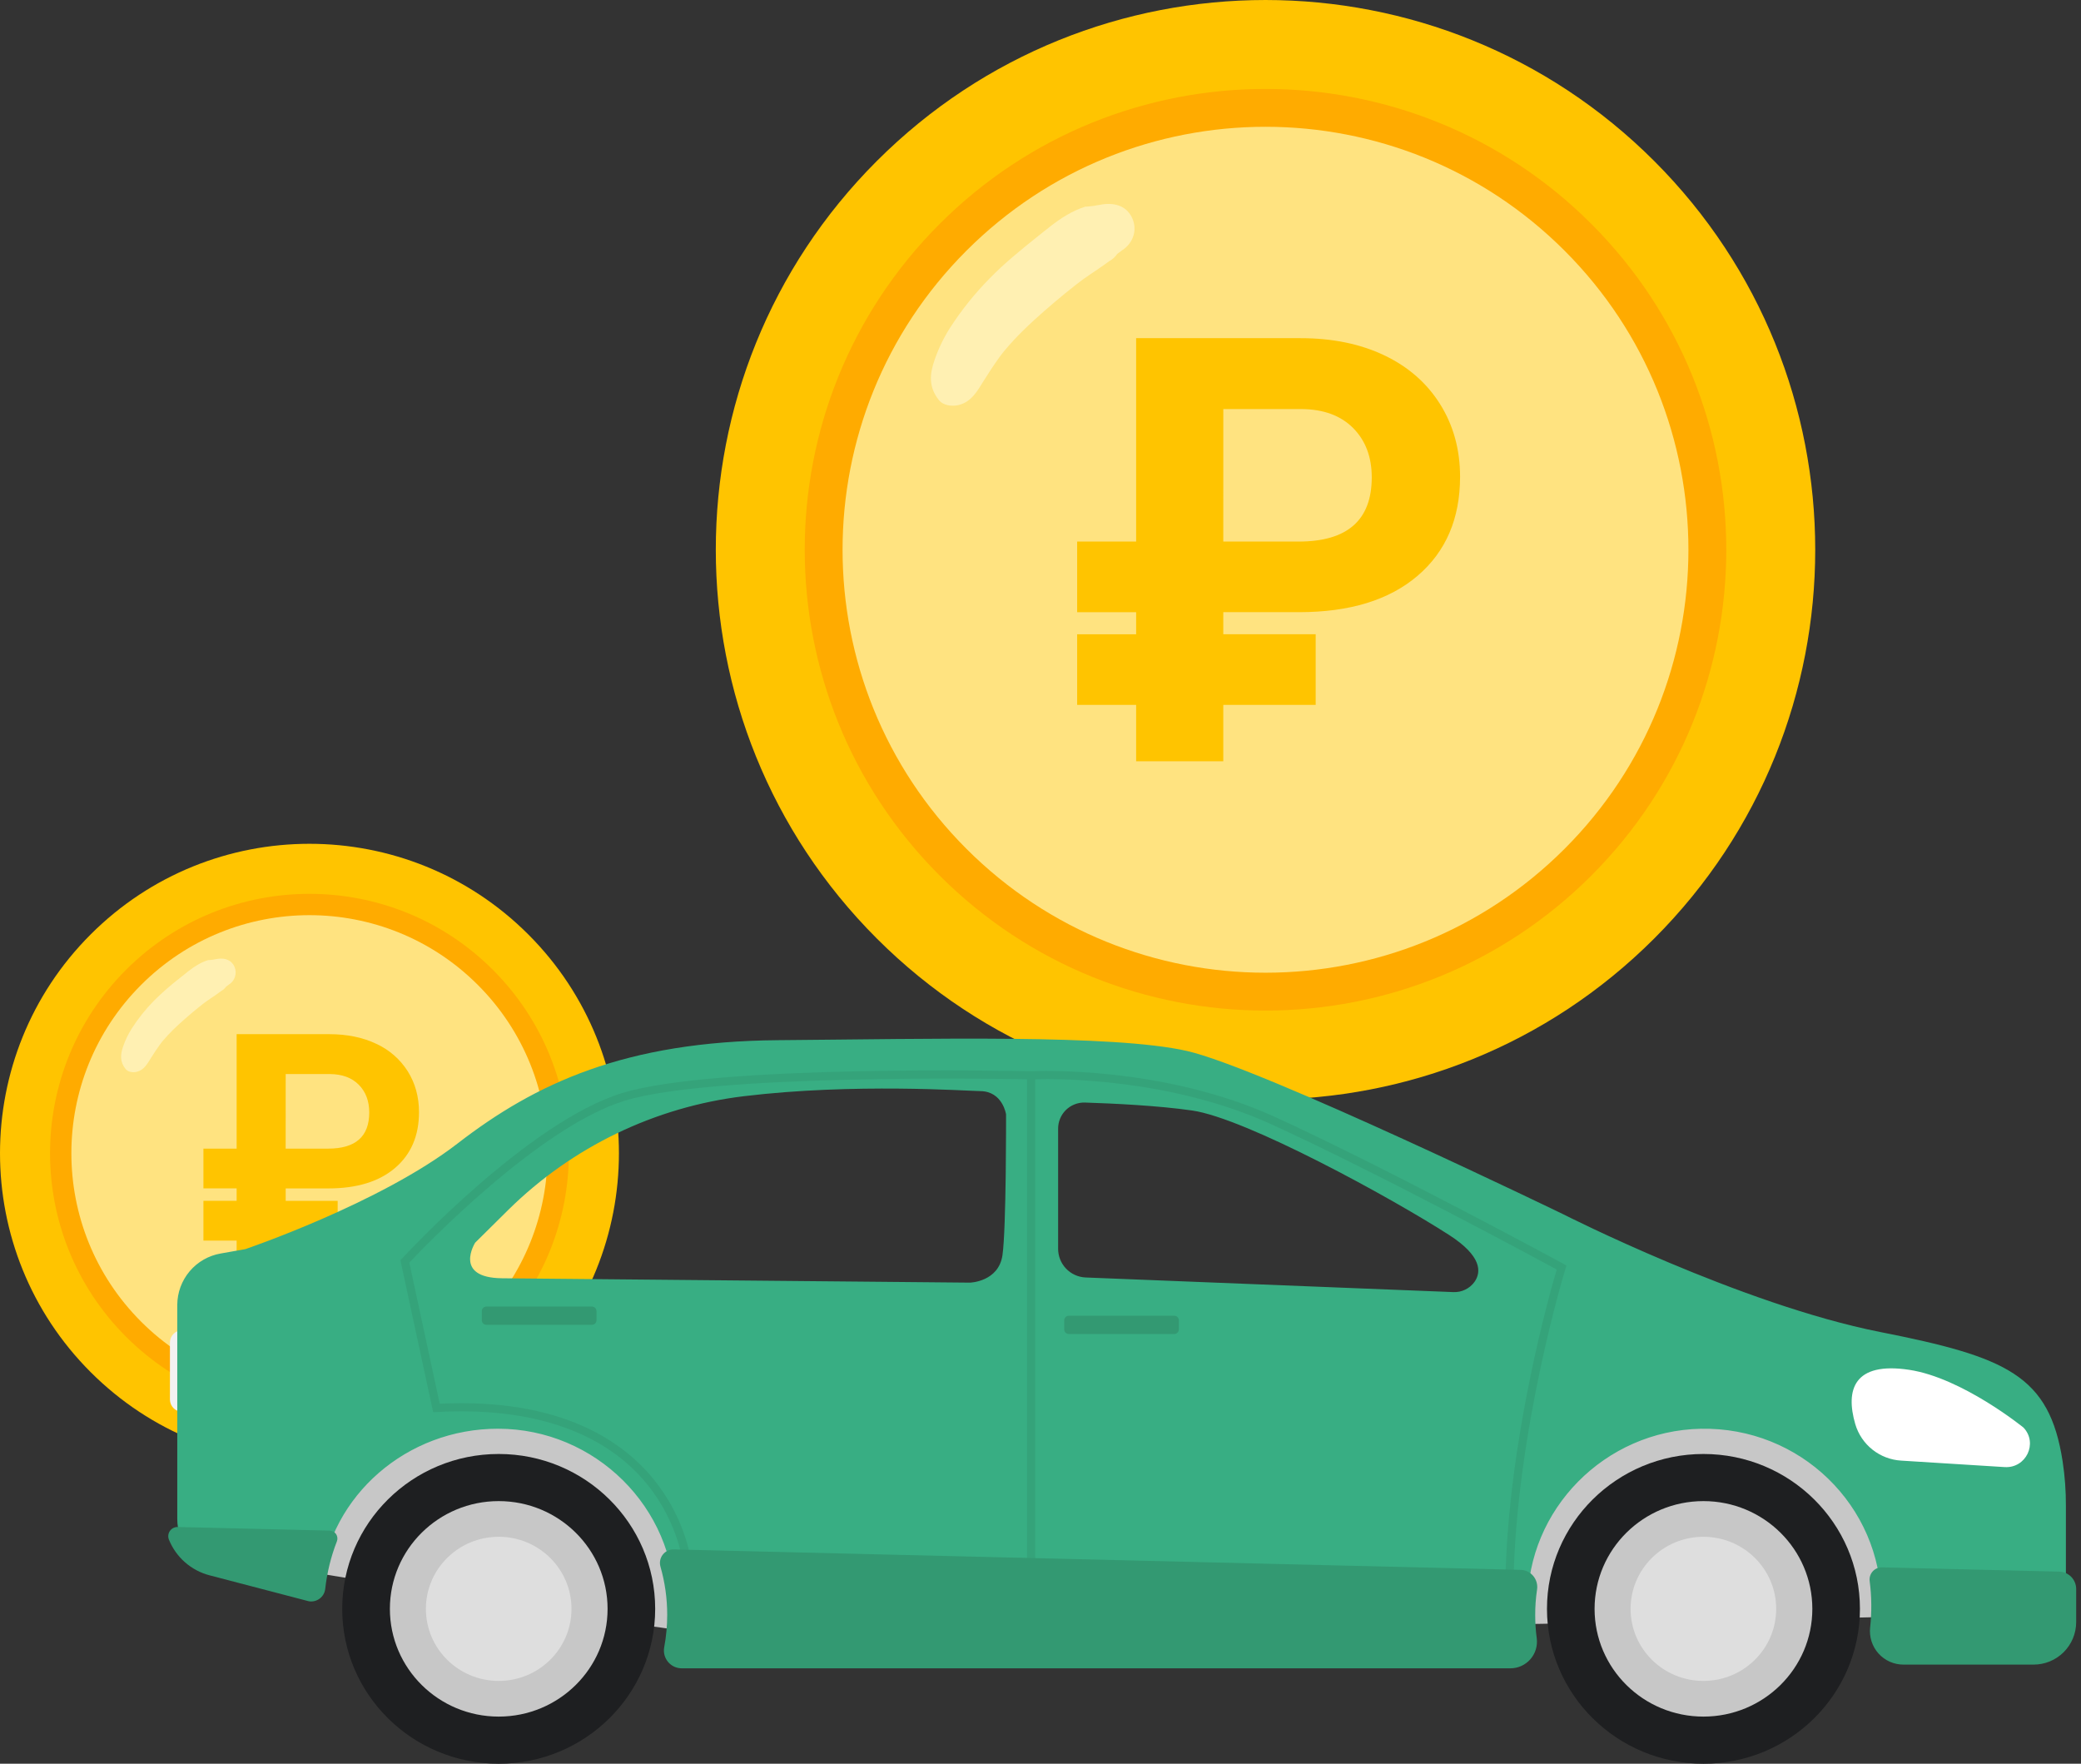 <svg width="118" height="100" viewBox="0 0 118 100" fill="none" xmlns="http://www.w3.org/2000/svg">
<rect x="0" y="0" width="118" height="100" fill="#333333" stroke="none"/>
<g clip-path="url(#clip0_123_534)">
<path d="M93.8 53.212C105.973 41.039 105.973 21.303 93.8 9.13C81.627 -3.043 61.891 -3.043 49.718 9.13C37.545 21.303 37.545 41.039 49.718 53.212C61.891 65.385 81.627 65.385 93.8 53.212Z" fill="#FFC400"/>
<path d="M90.234 49.646C100.437 39.442 100.437 22.899 90.234 12.695C80.03 2.492 63.487 2.492 53.283 12.695C43.08 22.899 43.08 39.442 53.283 49.646C63.487 59.849 80.03 59.849 90.234 49.646Z" fill="#FFAB00"/>
<path d="M88.716 48.128C98.081 38.763 98.081 23.578 88.716 14.213C79.35 4.847 64.166 4.847 54.801 14.213C45.435 23.578 45.435 38.763 54.801 48.128C64.166 57.493 79.35 57.493 88.716 48.128Z" fill="#FFE380"/>
<path d="M64.219 12.409C63.92 11.7 63.256 11.488 62.539 11.584C62.383 11.606 62.226 11.643 62.07 11.66C62.497 11.614 61.354 11.767 61.595 11.699C61.2 11.822 60.821 11.992 60.466 12.206C59.861 12.561 59.304 13.04 58.755 13.475C57.851 14.199 56.943 14.937 56.135 15.766C55.281 16.63 54.519 17.581 53.861 18.602C53.507 19.163 53.218 19.763 53 20.39C52.706 21.224 52.658 21.95 53.23 22.675C53.48 22.994 53.976 23.054 54.34 22.969C55.086 22.796 55.422 22.164 55.794 21.568C56.073 21.121 56.367 20.675 56.675 20.247L56.819 20.056L56.95 19.893C57.121 19.688 57.297 19.488 57.477 19.293C57.844 18.898 58.231 18.522 58.629 18.158C59.405 17.45 60.204 16.777 61.031 16.127C61.066 16.1 61.106 16.069 61.139 16.045C61.244 15.964 61.351 15.885 61.459 15.806C61.718 15.618 61.985 15.447 62.249 15.267C62.468 15.118 62.684 14.961 62.899 14.807C63.08 14.709 63.235 14.569 63.351 14.398C63.457 14.328 63.597 14.209 63.63 14.189C64.236 13.803 64.499 13.075 64.219 12.409Z" fill="#FFF0B2"/>
<path d="M74.604 39.965H69.365V43.164H64.423V39.965H61.078V35.962H64.423V34.711H61.078V30.706H64.423V19.174H73.747C75.548 19.174 77.13 19.498 78.491 20.146C79.853 20.794 80.91 21.719 81.663 22.922C82.415 24.125 82.791 25.495 82.791 27.033C82.791 29.404 81.987 31.277 80.378 32.65C78.769 34.023 76.532 34.709 73.666 34.709H69.365V35.959H74.604V39.965ZM69.365 30.706H73.632C76.4 30.706 77.783 29.493 77.783 27.066C77.783 25.912 77.432 24.982 76.731 24.273C76.029 23.565 75.057 23.205 73.814 23.194H69.366L69.365 30.706Z" fill="#FFC400"/>
<path d="M29.956 77.798C36.809 70.945 36.809 59.834 29.956 52.981C23.103 46.129 11.993 46.129 5.14 52.981C-1.713 59.834 -1.713 70.945 5.14 77.798C11.993 84.651 23.103 84.651 29.956 77.798Z" fill="#FFC400"/>
<path d="M27.948 75.79C33.693 70.046 33.693 60.733 27.948 54.988C22.204 49.244 12.891 49.244 7.146 54.988C1.402 60.733 1.402 70.046 7.146 75.79C12.891 81.535 22.204 81.535 27.948 75.79Z" fill="#FFAB00"/>
<path d="M27.094 74.936C32.366 69.663 32.366 61.115 27.094 55.843C21.822 50.571 13.273 50.571 8.001 55.843C2.729 61.115 2.729 69.663 8.001 74.936C13.273 80.208 21.822 80.208 27.094 74.936Z" fill="#FFE380"/>
<path d="M13.302 54.828C13.134 54.428 12.76 54.309 12.357 54.363C12.269 54.375 12.181 54.396 12.094 54.406C12.335 54.38 11.691 54.466 11.827 54.428C11.604 54.497 11.391 54.593 11.191 54.713C10.851 54.911 10.537 55.183 10.23 55.428C9.71 55.827 9.217 56.258 8.751 56.718C8.27 57.205 7.841 57.74 7.471 58.315C7.272 58.631 7.109 58.968 6.986 59.321C6.821 59.79 6.794 60.2 7.118 60.608C7.259 60.787 7.538 60.821 7.743 60.773C8.164 60.675 8.352 60.32 8.562 59.984C8.719 59.732 8.885 59.481 9.058 59.24C9.066 59.229 9.116 59.164 9.139 59.132L9.212 59.041C9.308 58.925 9.409 58.813 9.508 58.703C9.715 58.48 9.933 58.269 10.157 58.065C10.594 57.665 11.044 57.285 11.509 56.92L11.57 56.874C11.63 56.829 11.69 56.784 11.75 56.743C11.896 56.637 12.048 56.541 12.196 56.439C12.319 56.355 12.441 56.266 12.562 56.176C12.664 56.121 12.751 56.042 12.816 55.946C12.876 55.906 12.955 55.84 12.973 55.828C13.139 55.728 13.263 55.573 13.323 55.389C13.384 55.206 13.376 55.006 13.302 54.828Z" fill="#FFF0B2"/>
<path d="M19.147 70.339H16.2V72.138H13.418V70.339H11.535V68.085H13.418V67.38H11.535V65.128H13.418V58.636H18.667C19.681 58.636 20.572 58.819 21.338 59.184C22.073 59.52 22.693 60.063 23.124 60.746C23.547 61.423 23.759 62.194 23.759 63.06C23.759 64.396 23.306 65.45 22.4 66.223C21.494 66.996 20.234 67.382 18.621 67.382H16.2V68.087H19.147V70.339ZM16.198 65.126H18.601C20.159 65.126 20.938 64.443 20.937 63.077C20.937 62.428 20.74 61.904 20.345 61.505C19.95 61.105 19.403 60.903 18.704 60.897H16.2L16.198 65.126Z" fill="#FFC400"/>
<path d="M17.408 89.102C17.408 89.102 38.934 92.636 39.191 92.482C39.449 92.329 42.237 80.431 42.237 80.431C42.237 80.431 24.438 77.264 24.148 77.264C23.858 77.264 19.989 80.328 19.937 80.533C19.885 80.737 17.408 89.102 17.408 89.102Z" fill="#C7C7C7"/>
<path d="M83.068 92.125C83.584 92.176 109.651 91.624 109.651 91.624L107.689 85.692C107.689 85.692 104.076 80.285 102.166 80.384C100.255 80.483 88.897 78.66 86.937 80.005C84.977 81.35 83.221 80.278 82.293 83.493C81.365 86.707 80.639 87.069 81.363 89.008C82.086 90.947 83.068 92.125 83.068 92.125Z" fill="#C7C7C7"/>
<path d="M28.278 100C33.178 100 37.151 96.069 37.151 91.22C37.151 86.37 33.178 82.439 28.278 82.439C23.378 82.439 19.405 86.37 19.405 91.22C19.405 96.07 23.378 100 28.278 100Z" fill="#1E1F21"/>
<path d="M28.278 97.329C31.687 97.329 34.452 94.594 34.452 91.22C34.452 87.846 31.688 85.111 28.278 85.111C24.869 85.111 22.108 87.846 22.108 91.22C22.108 94.594 24.872 97.329 28.278 97.329Z" fill="#C7C7C7"/>
<path d="M28.278 95.306C30.558 95.306 32.406 93.476 32.406 91.22C32.406 88.964 30.558 87.134 28.278 87.134C25.998 87.134 24.15 88.963 24.15 91.22C24.15 93.477 25.998 95.306 28.278 95.306Z" fill="#DEDEDE"/>
<path d="M96.592 100C101.493 100 105.465 96.069 105.465 91.22C105.465 86.37 101.49 82.439 96.592 82.439C91.694 82.439 87.719 86.37 87.719 91.22C87.719 96.07 91.69 100 96.592 100Z" fill="#1E1F21"/>
<path d="M96.592 97.329C100.001 97.329 102.766 94.594 102.766 91.22C102.766 87.846 100.002 85.111 96.592 85.111C93.183 85.111 90.418 87.846 90.418 91.22C90.418 94.594 93.18 97.329 96.592 97.329Z" fill="#C7C7C7"/>
<path d="M92.46 91.22C92.46 93.476 94.308 95.306 96.589 95.306C98.869 95.306 100.716 93.476 100.716 91.22C100.716 88.964 98.869 87.134 96.589 87.134C94.309 87.134 92.46 88.963 92.46 91.22Z" fill="#DEDEDE"/>
<path d="M10.341 75.421H15.808C15.915 75.42 16.022 75.445 16.117 75.495C16.212 75.546 16.293 75.618 16.353 75.708C16.413 75.797 16.45 75.9 16.46 76.007C16.47 76.113 16.454 76.221 16.412 76.32L15.797 77.768C15.507 78.446 15.024 79.024 14.408 79.43C13.791 79.835 13.069 80.05 12.331 80.049H10.341C10.155 80.049 9.976 79.976 9.844 79.846C9.712 79.715 9.637 79.537 9.636 79.351V76.116C9.637 75.931 9.712 75.753 9.845 75.623C9.977 75.493 10.155 75.42 10.341 75.421Z" fill="#F2F2F2"/>
<path d="M116.959 82.863C116.209 77.97 113.784 76.942 106.611 75.523C98.697 73.957 88.648 68.85 88.648 68.85C88.648 68.85 71.51 60.543 67.312 59.59C63.114 58.636 52.79 58.91 44.118 58.977C35.446 59.045 30.353 61.428 25.948 64.833C21.542 68.238 13.906 70.826 13.906 70.826L12.518 71.071C11.83 71.189 11.206 71.546 10.755 72.079C10.304 72.612 10.055 73.287 10.052 73.985V86.13C10.055 86.802 10.28 87.454 10.692 87.984C11.105 88.513 11.681 88.891 12.332 89.058L17.347 90.368C17.443 90.385 17.542 90.382 17.637 90.359C17.732 90.337 17.821 90.294 17.899 90.236C17.977 90.177 18.043 90.103 18.091 90.018C18.14 89.934 18.17 89.84 18.181 89.743C18.73 84.775 23.071 81 28.248 81.007C33.752 81.013 38.266 85.487 38.263 90.932C38.262 91.54 38.206 92.147 38.094 92.744C38.068 92.888 38.073 93.035 38.111 93.175C38.148 93.316 38.216 93.447 38.309 93.558C38.403 93.669 38.52 93.758 38.652 93.819C38.784 93.88 38.928 93.911 39.074 93.91H85.235C85.445 93.911 85.653 93.868 85.845 93.782C86.037 93.697 86.209 93.572 86.349 93.414C86.488 93.257 86.593 93.072 86.655 92.871C86.717 92.671 86.736 92.459 86.71 92.25C86.652 91.821 86.622 91.389 86.621 90.957C86.605 85.578 91.001 81.12 96.436 81.009C102.071 80.894 106.675 85.379 106.675 90.927C106.675 91.29 106.655 91.653 106.615 92.013C106.589 92.253 106.614 92.495 106.688 92.724C106.762 92.953 106.883 93.164 107.044 93.343C107.206 93.522 107.403 93.665 107.623 93.763C107.843 93.861 108.081 93.911 108.322 93.91H114.96C115.245 93.911 115.528 93.857 115.793 93.749C116.057 93.641 116.298 93.483 116.501 93.282C116.703 93.081 116.865 92.842 116.975 92.579C117.086 92.316 117.143 92.033 117.144 91.748V85.388C117.148 84.543 117.086 83.699 116.959 82.863ZM56.843 71.169C56.622 72.682 55.001 72.724 55.001 72.724L28.468 72.476C25.675 72.45 26.945 70.458 26.945 70.457L28.828 68.593C32.444 65.026 37.142 62.76 42.185 62.153C48.42 61.401 54.831 61.855 55.596 61.865C56.855 61.882 57.047 63.181 57.047 63.181C57.047 63.181 57.064 69.658 56.843 71.169ZM83.619 72.668C83.482 72.862 83.298 73.018 83.085 73.121C82.871 73.225 82.635 73.273 82.397 73.26L61.548 72.431C61.128 72.41 60.732 72.228 60.443 71.922C60.154 71.616 59.995 71.211 59.999 70.79V64.004C59.997 63.806 60.035 63.609 60.111 63.426C60.186 63.243 60.297 63.077 60.438 62.938C60.579 62.799 60.746 62.69 60.931 62.617C61.114 62.544 61.311 62.508 61.509 62.513C63.103 62.564 65.65 62.684 67.597 62.964C70.654 63.402 78.919 67.928 82.168 70.021C84.036 71.224 83.993 72.122 83.619 72.668Z" fill="#38AE83"/>
<path d="M108.263 77.668C111.274 78.124 114.742 80.945 114.742 80.945C115.57 81.826 114.886 83.257 113.672 83.182L107.801 82.815C107.208 82.779 106.641 82.563 106.176 82.194C105.711 81.825 105.371 81.321 105.202 80.752C104.632 78.801 105.117 77.192 108.263 77.668Z" fill="white"/>
<path d="M10.081 86.579C9.995 86.576 9.909 86.595 9.831 86.633C9.754 86.671 9.687 86.728 9.637 86.799C9.587 86.869 9.555 86.951 9.545 87.037C9.534 87.123 9.545 87.21 9.576 87.29C9.776 87.786 10.089 88.228 10.49 88.58C10.892 88.933 11.37 89.186 11.887 89.32L17.508 90.789C17.615 90.808 17.726 90.804 17.832 90.778C17.938 90.753 18.038 90.706 18.126 90.64C18.213 90.575 18.286 90.492 18.341 90.397C18.395 90.302 18.429 90.197 18.441 90.088C18.544 89.164 18.766 88.257 19.104 87.39C19.13 87.323 19.139 87.251 19.13 87.179C19.122 87.108 19.096 87.04 19.056 86.98C19.015 86.921 18.961 86.872 18.898 86.838C18.834 86.803 18.764 86.785 18.692 86.784L10.081 86.579Z" fill="#339972"/>
<path d="M106.719 88.867C106.619 88.865 106.52 88.884 106.429 88.923C106.337 88.963 106.255 89.022 106.188 89.096C106.122 89.17 106.072 89.257 106.042 89.353C106.013 89.448 106.004 89.548 106.017 89.647C106.131 90.519 106.14 91.401 106.043 92.275C106.014 92.541 106.041 92.81 106.123 93.064C106.205 93.319 106.34 93.553 106.518 93.752C106.697 93.951 106.916 94.11 107.16 94.218C107.405 94.326 107.669 94.382 107.937 94.381H115.302C115.942 94.384 116.557 94.133 117.011 93.683C117.466 93.233 117.723 92.621 117.727 91.982V90.096C117.727 89.837 117.625 89.588 117.444 89.403C117.262 89.219 117.015 89.113 116.756 89.109L106.719 88.867Z" fill="#339972"/>
<path opacity="0.5" d="M88.66 71.662C88.562 71.609 78.806 66.313 72.334 63.348C65.928 60.412 58.78 60.724 58.469 60.739C57.647 60.72 40.538 60.353 35.277 61.976C29.979 63.609 23.077 71.053 22.787 71.369L22.706 71.456L24.562 80.071L24.759 80.06C30.155 79.758 34.288 81.178 36.706 84.169C38.534 86.429 38.759 88.816 38.761 88.841L38.779 89.046L58.238 89.541L58.463 89.545L58.702 89.552L85.817 90.078V89.848C85.952 81.13 88.738 72.028 88.766 71.937L88.821 71.758L88.66 71.662ZM39.201 88.595C39.107 87.948 38.697 85.903 37.085 83.901C35.349 81.743 31.833 79.256 24.933 79.591L23.21 71.589C24.009 70.739 30.537 63.916 35.416 62.411C40.294 60.907 56.149 61.155 58.239 61.193V89.078L39.201 88.595ZM85.361 89.604L58.703 89.091V61.193C59.958 61.157 66.361 61.12 72.14 63.767C78.134 66.514 86.962 71.269 88.272 71.979C87.883 73.29 85.528 81.57 85.361 89.604Z" fill="#339972"/>
<path d="M87.052 91.586C87.049 91.095 87.085 90.605 87.157 90.12C87.177 89.984 87.168 89.846 87.13 89.713C87.093 89.581 87.028 89.459 86.939 89.353C86.851 89.248 86.741 89.163 86.617 89.104C86.493 89.044 86.358 89.012 86.22 89.009L38.209 87.85C38.089 87.846 37.969 87.871 37.859 87.923C37.75 87.975 37.655 88.052 37.581 88.147C37.507 88.243 37.457 88.354 37.434 88.473C37.412 88.592 37.418 88.714 37.451 88.83C37.705 89.718 37.834 90.638 37.833 91.561C37.833 92.177 37.776 92.791 37.663 93.396C37.636 93.542 37.641 93.692 37.678 93.836C37.716 93.98 37.785 94.114 37.88 94.228C37.975 94.342 38.094 94.434 38.229 94.497C38.364 94.56 38.511 94.592 38.659 94.592H85.639C85.855 94.593 86.068 94.547 86.264 94.458C86.46 94.369 86.636 94.239 86.778 94.077C86.919 93.915 87.025 93.725 87.087 93.518C87.149 93.312 87.166 93.095 87.138 92.881C87.081 92.452 87.052 92.019 87.052 91.586Z" fill="#339972"/>
<path d="M66.581 75.637H60.611C60.576 75.637 60.541 75.631 60.509 75.618C60.477 75.605 60.447 75.586 60.422 75.561C60.397 75.537 60.378 75.507 60.364 75.475C60.351 75.443 60.344 75.409 60.344 75.374V74.864C60.344 74.829 60.351 74.794 60.364 74.762C60.378 74.73 60.397 74.701 60.422 74.676C60.447 74.652 60.477 74.632 60.509 74.619C60.541 74.606 60.576 74.6 60.611 74.6H66.581C66.616 74.6 66.65 74.606 66.683 74.62C66.715 74.633 66.744 74.652 66.769 74.676C66.794 74.701 66.814 74.73 66.827 74.762C66.84 74.794 66.847 74.829 66.847 74.864V75.374C66.846 75.444 66.818 75.511 66.768 75.56C66.718 75.609 66.651 75.637 66.581 75.637Z" fill="#339972"/>
<path d="M33.557 75.116H27.586C27.551 75.117 27.516 75.11 27.484 75.097C27.452 75.084 27.422 75.065 27.397 75.041C27.372 75.016 27.353 74.987 27.339 74.955C27.326 74.922 27.319 74.888 27.319 74.853V74.343C27.319 74.308 27.326 74.273 27.339 74.241C27.353 74.209 27.372 74.179 27.397 74.155C27.422 74.13 27.452 74.111 27.484 74.098C27.516 74.085 27.551 74.079 27.586 74.079H33.557C33.592 74.079 33.627 74.085 33.659 74.098C33.691 74.111 33.721 74.13 33.746 74.155C33.771 74.179 33.791 74.209 33.804 74.241C33.817 74.273 33.824 74.308 33.824 74.343V74.853C33.824 74.888 33.817 74.922 33.804 74.955C33.791 74.987 33.771 75.016 33.746 75.041C33.721 75.065 33.691 75.084 33.659 75.097C33.627 75.11 33.592 75.117 33.557 75.116Z" fill="#339972"/>
</g>
<defs>
<clipPath id="clip0_123_534">
<rect width="117.727" height="100" fill="white"/>
</clipPath>
</defs>
</svg>
